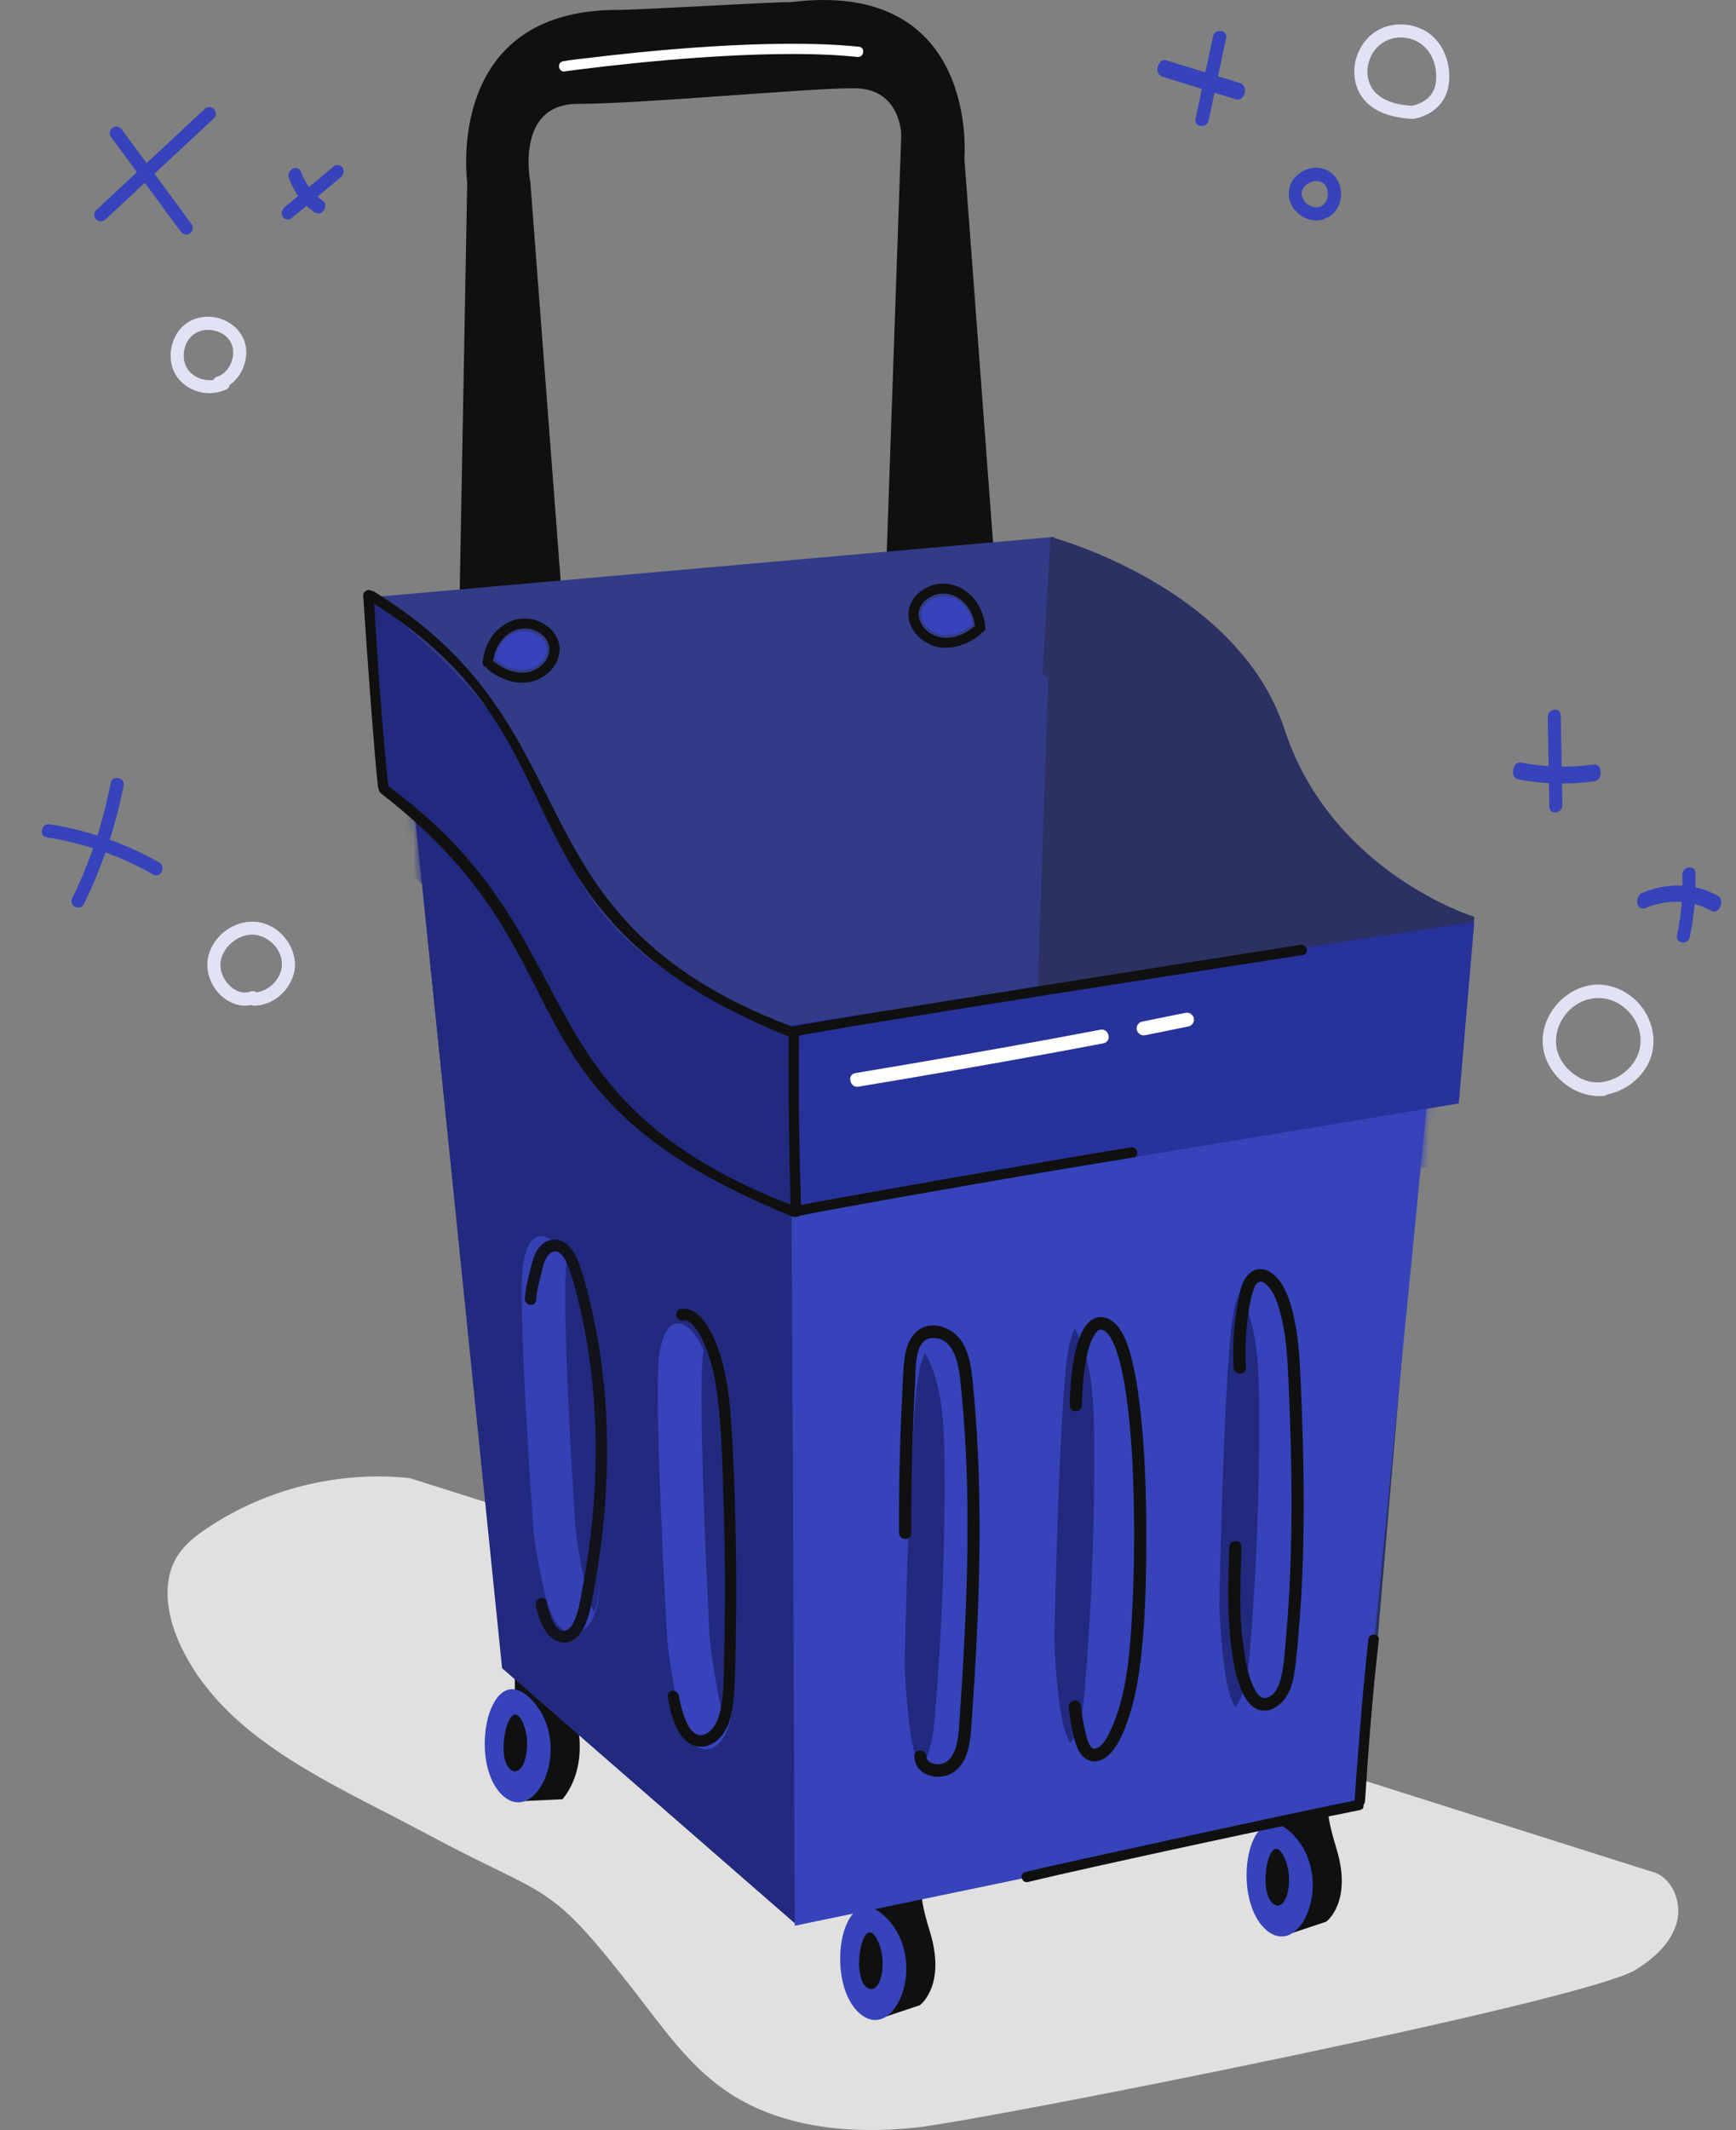 <svg width="212" height="260" viewBox="0 0 212 260" fill="none" xmlns="http://www.w3.org/2000/svg">
<rect x="0" y="0" width="212" height="260" fill="#808080" stroke="none"/>
<path d="M50.037 180.422C41.403 179.508 32.468 181.717 25.27 186.549C23.939 187.444 22.64 188.448 21.757 189.785C19.73 192.854 20.337 196.981 21.814 200.343C27.046 212.244 40.561 217.655 52.051 223.823C67.377 232.049 66.7 229.242 77.376 242.929C80.756 247.262 83.932 251.901 88.433 255.067C95.066 259.729 103.725 260.553 111.802 259.706C119.88 258.859 193.453 244.316 199.73 240.448C201.963 239.071 204.081 237.187 204.771 234.662C205.46 232.14 204.142 228.968 201.572 228.421" fill="#E1E0DF"/>
<path d="M62.903 219.892L62.866 203.078C62.866 203.078 66.613 198.119 68.519 201.755C70.424 205.391 68.482 202.773 70.276 209.461C72.071 216.15 68.674 219.625 68.674 219.625L62.903 219.892Z" fill="#101010"/>
<path d="M64.999 207.56C70.147 213.097 65.4 223.215 61.218 219.001C57.037 214.786 59.85 202.022 64.999 207.56Z" fill="#3643BA"/>
<path d="M63.694 209.977C65.253 212.878 63.861 217.535 62.199 215.86C60.537 214.185 62.135 207.076 63.694 209.977Z" fill="#101010"/>
<path d="M107.393 246.414L105.922 229.678C105.922 229.678 109.486 224.587 111.523 228.151C113.559 231.715 111.523 229.169 113.559 235.788C115.596 242.407 112.328 244.769 112.328 244.769L107.393 246.414Z" fill="#101010"/>
<path d="M108.215 234.075C113.561 239.421 109.185 249.706 104.853 245.646C100.521 241.586 102.869 228.729 108.215 234.075Z" fill="#3643BA"/>
<path d="M106.999 236.538C108.662 239.381 107.44 244.085 105.718 242.472C103.997 240.858 105.335 233.695 106.999 236.538Z" fill="#101010"/>
<path d="M157.024 236.212L155.553 219.476C155.553 219.476 159.117 214.385 161.154 217.949C163.19 221.513 161.154 218.967 163.19 225.586C165.227 232.205 161.959 234.567 161.959 234.567L157.024 236.212Z" fill="#101010"/>
<path d="M157.846 223.875C163.192 229.221 158.817 239.506 154.484 235.446C150.152 231.386 152.5 218.528 157.846 223.875Z" fill="#3643BA"/>
<path d="M156.63 226.336C158.293 229.179 157.071 233.883 155.35 232.269C153.628 230.656 154.966 223.493 156.63 226.336Z" fill="#101010"/>
<path d="M57.056 22.236L56.092 74.794L68.62 72.882L64.765 22.236C64.765 22.236 62.838 12.681 70.548 12.681C78.258 12.681 98.496 10.769 104.278 10.769C110.061 10.769 110.061 16.503 110.061 16.503L108.133 71.927L121.626 70.971L117.771 19.37C117.771 19.37 119.698 -2.609 96.569 0.258C93.677 0.258 78.258 1.213 75.367 1.213C54.164 1.213 57.056 22.236 57.056 22.236Z" fill="#101010"/>
<path d="M68.957 8.718C69.73 8.607 70.504 8.51 71.278 8.413C73.276 8.161 75.278 7.936 77.282 7.732C80.065 7.446 82.853 7.204 85.645 7.013C88.731 6.803 91.823 6.652 94.919 6.605C97.854 6.562 100.794 6.608 103.718 6.858C104.052 6.887 104.386 6.919 104.719 6.953C105.524 7.035 105.701 5.789 104.894 5.706C101.97 5.405 99.023 5.333 96.085 5.345C92.956 5.359 89.825 5.489 86.701 5.684C83.842 5.863 80.984 6.1 78.132 6.382C75.99 6.592 73.852 6.829 71.715 7.091C70.758 7.208 69.787 7.296 68.835 7.465C68.822 7.468 68.809 7.469 68.796 7.47C67.995 7.583 68.155 8.834 68.96 8.718L68.957 8.718Z" fill="white"/>
<path d="M128.749 65.533L44.694 72.959L46.605 96.163L128.749 83.168V65.533Z" fill="#323B87"/>
<path d="M118.427 76.493C117.409 77.264 116.011 77.707 114.718 77.414C113.426 77.122 112.36 75.974 112.525 74.785C112.723 73.365 114.641 72.482 116.159 72.914C117.677 73.346 118.659 74.775 118.777 76.202" fill="#3643BA"/>
<path d="M118.821 76.597C117.736 77.472 116.223 78.058 114.802 77.781C113.562 77.538 112.421 76.57 112.219 75.32C112.036 74.196 112.776 73.272 113.764 72.788C114.83 72.267 116.035 72.362 117.035 73.004C118.253 73.785 118.974 75.232 119.091 76.621C119.119 76.949 119.359 77.229 119.716 77.229C120.034 77.229 120.369 76.949 120.342 76.621C120.204 74.992 119.476 73.35 118.148 72.304C116.82 71.258 115.175 70.937 113.607 71.535C112.144 72.095 110.966 73.343 110.941 74.931C110.913 76.667 112.236 78.178 113.844 78.781C115.855 79.532 118.123 78.735 119.701 77.46C119.961 77.251 119.924 76.818 119.701 76.599C119.444 76.349 119.079 76.388 118.816 76.599L118.821 76.597Z" fill="#101010"/>
<path d="M60.858 80.757C61.876 81.528 63.274 81.971 64.567 81.679C65.86 81.387 66.925 80.238 66.76 79.05C66.562 77.63 64.644 76.746 63.126 77.179C61.609 77.611 60.626 79.04 60.508 80.467" fill="#3643BA"/>
<path d="M60.463 80.861C61.548 81.737 63.062 82.323 64.482 82.046C65.722 81.803 66.863 80.835 67.065 79.585C67.248 78.461 66.508 77.537 65.52 77.053C64.454 76.532 63.249 76.627 62.249 77.269C61.031 78.05 60.311 79.497 60.193 80.886C60.166 81.214 59.925 81.494 59.568 81.494C59.25 81.494 58.915 81.214 58.943 80.886C59.08 79.256 59.808 77.615 61.136 76.569C62.464 75.523 64.109 75.202 65.677 75.8C67.14 76.359 68.318 77.607 68.343 79.195C68.371 80.932 67.048 82.442 65.44 83.045C63.429 83.797 61.161 82.999 59.583 81.725C59.323 81.516 59.36 81.083 59.583 80.864C59.84 80.613 60.206 80.652 60.468 80.864L60.463 80.861Z" fill="#101010"/>
<path d="M49.68 90.029L128.748 82.63L125.89 188.877L61.434 203.724L49.68 90.029Z" fill="#323B87"/>
<path d="M61.315 203.626L48.968 82.63C48.968 82.63 59.938 93.11 68.913 110.259C77.889 127.408 96.457 133.82 96.457 133.82L97.406 235.066L61.315 203.626Z" fill="#212A7E"/>
<mask id="mask0_11493_13363" style="mask-type:alpha" maskUnits="userSpaceOnUse" x="48" y="82" width="50" height="154">
<path d="M61.315 203.63L48.968 82.634C48.968 82.634 59.938 93.114 68.913 110.263C77.889 127.412 96.457 133.824 96.457 133.824L97.406 235.07L61.315 203.63Z" fill="#212A7E"/>
</mask>
<g mask="url(#mask0_11493_13363)">
<path d="M46.62 103.679L44.694 79.785C44.694 79.785 62.99 92.21 68.768 109.892C74.546 127.574 96.694 132.353 96.694 132.353V155.291C96.694 155.291 71.871 145.733 66.949 130.441C62.028 115.149 46.62 103.679 46.62 103.679Z" fill="#212A7E"/>
</g>
<path d="M80.532 165.217C80.787 163.634 81.31 161.875 82.474 161.58C83.565 161.305 84.666 162.49 85.396 163.769C87.429 167.33 87.953 171.928 88.313 176.262C89.134 186.093 89.526 195.933 89.492 205.715C89.486 207.619 89.451 209.598 88.823 211.217C88.195 212.836 86.799 213.982 85.447 213.36C83.94 212.666 83.2 210.284 82.757 208.193C82.2 205.558 81.775 202.885 81.483 200.205C81.483 200.205 79.743 170.045 80.527 165.21L80.532 165.217Z" fill="#3643BA"/>
<path d="M87.9 207.777C88.121 208.832 88.419 209.961 88.856 210.91C89.444 209.33 89.496 207.434 89.512 205.597C89.61 195.845 89.275 186.028 88.504 176.223C88.186 172.179 87.724 167.907 85.996 164.453C85.964 164.604 85.935 164.754 85.911 164.905C85.081 169.72 86.655 199.804 86.655 199.804C86.936 202.478 87.354 205.146 87.9 207.777Z" fill="#212A7E"/>
<path d="M83.498 161.161C84.147 161.049 84.789 161.906 85.117 162.383C85.635 163.139 86.015 163.99 86.333 164.847C86.999 166.629 87.368 168.5 87.609 170.373C88.138 174.548 88.219 178.789 88.355 182.977C88.498 187.389 88.559 191.799 88.528 196.207C88.515 198.39 88.48 200.573 88.423 202.753C88.369 204.76 88.416 206.838 87.972 208.785C87.767 209.689 87.427 210.577 86.782 211.227C86.296 211.715 85.604 212.023 84.947 211.632C84.289 211.24 83.934 210.5 83.668 209.83C83.319 208.943 83.096 208.01 82.924 207.077C82.853 206.694 82.596 206.362 82.188 206.372C81.853 206.38 81.473 206.72 81.541 207.11C81.867 208.878 82.28 210.862 83.521 212.235C84.762 213.607 86.602 213.448 87.812 212.22C89.213 210.8 89.52 208.56 89.653 206.589C89.811 204.238 89.827 201.863 89.865 199.498C89.945 194.62 89.917 189.737 89.786 184.853C89.722 182.437 89.628 180.023 89.513 177.609C89.404 175.356 89.302 173.095 89.042 170.85C88.782 168.604 88.335 166.121 87.429 163.918C86.675 162.084 85.306 159.4 83.042 159.789C82.677 159.851 82.502 160.347 82.615 160.686C82.751 161.098 83.127 161.231 83.495 161.169L83.498 161.161Z" fill="#101010"/>
<g opacity="0.9">
<path d="M63.871 154.34C64.113 152.861 64.615 151.212 65.77 150.929C66.854 150.662 67.963 151.758 68.702 152.943C70.76 156.244 71.327 160.53 71.73 164.572C72.642 173.736 73.125 182.916 73.186 192.043C73.198 193.82 73.181 195.668 72.573 197.186C71.966 198.704 70.584 199.789 69.233 199.221C67.729 198.592 66.964 196.373 66.505 194.428C65.927 191.975 65.474 189.49 65.157 186.99C65.157 186.99 63.136 158.866 63.872 154.348L63.871 154.34Z" fill="#3643BA"/>
<path d="M71.582 193.881C71.811 194.862 72.119 195.911 72.567 196.793C73.141 195.32 73.178 193.55 73.181 191.843C73.198 182.761 72.776 173.622 71.919 164.495C71.568 160.732 71.066 156.756 69.303 153.554C69.274 153.694 69.246 153.834 69.221 153.974C68.43 158.463 70.264 186.466 70.264 186.466C70.568 188.957 71.007 191.435 71.582 193.881Z" fill="#212A7E"/>
<path d="M65.426 195.975C65.797 197.592 66.478 199.83 68.236 200.389C70.192 201.011 71.303 198.999 71.798 197.44C72.132 196.388 72.309 195.267 72.513 194.174C72.74 192.968 72.941 191.759 73.122 190.543C73.477 188.156 73.741 185.75 73.911 183.33C74.255 178.386 74.222 173.395 73.69 168.413C73.427 165.943 73.038 163.482 72.53 161.041C72.274 159.809 71.984 158.581 71.662 157.365C71.374 156.288 71.1 155.183 70.681 154.142C70.297 153.181 69.752 152.153 68.839 151.617C67.927 151.082 66.82 151.285 66.09 151.994C65.287 152.776 65.034 153.874 64.765 154.953C64.467 156.155 64.158 157.307 64.091 158.569C64.072 158.959 64.493 159.291 64.84 159.288C65.258 159.284 65.471 158.946 65.494 158.556C65.546 157.588 65.796 156.664 66.037 155.743C66.246 154.943 66.354 154.086 66.817 153.399C67.171 152.871 67.747 152.499 68.349 152.96C68.95 153.421 69.248 154.202 69.489 154.863C70.218 156.873 70.698 159.01 71.141 161.088C71.61 163.283 71.964 165.497 72.222 167.717C73.243 176.513 72.738 185.362 71.132 193.89C70.933 194.952 70.766 196.045 70.433 197.071C70.219 197.736 69.87 198.673 69.204 198.98C67.71 199.665 66.973 196.501 66.759 195.581C66.546 194.661 65.225 195.067 65.434 195.979L65.426 195.975Z" fill="#101010"/>
</g>
<path d="M124.475 186.66L128.292 74.796C128.292 74.796 140.697 76.162 155.011 103.479C160.736 118.777 175.05 120.689 175.05 120.689L166.461 220.822L124.475 186.66Z" fill="#2B3163"/>
<path d="M97.05 235.066L96.694 147.242L174.338 133.917L165.816 220.789L97.05 235.066Z" fill="#3643BA"/>
<mask id="mask1_11493_13363" style="mask-type:alpha" maskUnits="userSpaceOnUse" x="96" y="133" width="79" height="103">
<path d="M97.049 235.064L96.693 147.239L174.337 133.914L165.815 220.786L97.049 235.064Z" fill="#0380C1"/>
</mask>
<g mask="url(#mask1_11493_13363)">
<path d="M180.035 119.668L96.693 132.182V155.284L178.141 141.808L180.035 119.668Z" fill="#3643BA"/>
</g>
<path d="M112.395 167.076C112.807 165.447 113.519 163.644 114.801 163.377C116.003 163.126 117.096 164.385 117.78 165.731C119.681 169.471 119.866 174.236 119.892 178.727C119.956 188.908 119.563 199.088 118.709 209.193C118.542 211.163 118.34 213.205 117.525 214.859C116.71 216.513 115.107 217.655 113.694 216.972C112.124 216.212 111.519 213.727 111.219 211.552C110.836 208.813 110.598 206.04 110.504 203.262C110.504 203.262 111.14 172.047 112.395 167.076Z" fill="#3643BA"/>
<path d="M113.235 165.637C113.15 165.467 113.06 165.302 112.962 165.14C112.688 165.738 112.476 166.414 112.315 167.067C111.078 172.037 110.48 203.237 110.48 203.237C110.576 206.013 110.814 208.785 111.196 211.522C111.401 212.989 111.741 214.593 112.417 215.717C112.65 215.422 112.861 215.094 113.033 214.74C113.838 213.086 114.035 211.045 114.199 209.076C115.033 198.975 115.417 188.8 115.339 178.62C115.305 174.131 115.12 169.369 113.235 165.633L113.235 165.637Z" fill="#212A7E"/>
<path d="M111.282 187.093C111.253 180.963 111.406 174.829 111.758 168.7C111.848 167.134 111.596 163.364 113.909 163.313C116.394 163.258 117.036 166.324 117.251 168.289C118.558 180.203 118.258 192.315 117.547 204.286C117.447 205.971 117.336 207.656 117.22 209.341C117.126 210.706 117.106 212.125 116.675 213.439C116.369 214.369 115.765 215.252 114.752 215.346C114.146 215.405 113.182 215.179 113.147 214.425C113.1 213.444 111.603 213.43 111.654 214.418C111.768 216.699 114.463 217.428 116.202 216.468C118.537 215.178 118.545 211.766 118.707 209.45C119.172 202.78 119.529 196.102 119.608 189.422C119.687 182.742 119.496 176.209 118.88 169.641C118.633 167.007 118.426 163.668 115.857 162.292C114.839 161.746 113.616 161.581 112.548 162.113C111.48 162.646 110.835 163.861 110.596 165.057C110.266 166.713 110.277 168.455 110.19 170.132C110.092 171.969 110.013 173.81 109.951 175.651C109.824 179.464 109.769 183.281 109.789 187.099C109.793 188.088 111.286 188.098 111.282 187.106L111.282 187.093Z" fill="#101010"/>
<path d="M130.671 164.111C131.083 162.482 131.795 160.679 133.078 160.412C134.28 160.16 135.372 161.419 136.056 162.765C137.956 166.505 138.141 171.27 138.167 175.761C138.229 185.941 137.834 196.121 136.979 206.227C136.811 208.196 136.609 210.239 135.794 211.893C134.979 213.546 133.375 214.689 131.962 214.006C130.393 213.246 129.788 210.762 129.488 208.587C129.106 205.848 128.869 203.075 128.774 200.297C128.774 200.297 129.416 169.082 130.671 164.111Z" fill="#3643BA"/>
<path d="M131.514 162.677C131.428 162.507 131.338 162.342 131.24 162.18C130.967 162.778 130.754 163.454 130.593 164.107C129.356 169.077 128.758 200.277 128.758 200.277C128.854 203.053 129.093 205.825 129.474 208.562C129.68 210.029 130.019 211.634 130.696 212.757C130.929 212.462 131.139 212.134 131.311 211.78C132.116 210.127 132.314 208.085 132.477 206.116C133.312 196.015 133.695 185.84 133.618 175.66C133.583 171.171 133.399 166.409 131.514 162.673L131.514 162.677Z" fill="#212A7E"/>
<path d="M130.512 208.32C130.611 209.317 130.753 210.31 130.976 211.283C131.169 212.128 131.36 213.072 131.802 213.825C132.2 214.507 132.865 215.006 133.665 215.001C134.465 214.997 135.194 214.491 135.713 213.899C136.865 212.588 137.509 210.708 138.026 209.054C138.572 207.309 138.912 205.506 139.161 203.699C139.871 198.527 139.967 193.225 139.981 188.018C139.996 182.81 139.858 177.876 139.333 172.846C139.106 170.689 138.823 168.522 138.329 166.412C137.987 164.955 137.559 163.391 136.699 162.165C135.949 161.092 134.657 160.286 133.386 161.076C132.397 161.691 131.906 162.969 131.582 164.046C131.106 165.614 130.892 167.278 130.757 168.906C130.687 169.775 130.645 170.644 130.631 171.513C130.614 172.501 132.103 172.512 132.123 171.519C132.15 169.912 132.248 168.297 132.509 166.707C132.708 165.49 132.953 164.166 133.572 163.083C133.76 162.755 133.972 162.461 134.249 162.331C134.141 162.38 134.345 162.303 134.381 162.299C134.405 162.295 134.361 162.307 134.48 162.299C134.699 162.288 134.39 162.241 134.595 162.316C134.678 162.345 134.915 162.457 134.718 162.349C134.809 162.399 134.896 162.453 134.986 162.51C135.152 162.614 134.936 162.432 135.096 162.605C135.178 162.696 135.264 162.778 135.342 162.873C135.381 162.918 135.416 162.967 135.456 163.013C135.362 162.893 135.444 162.992 135.483 163.054C135.56 163.177 135.638 163.296 135.707 163.42C135.854 163.679 135.981 163.954 136.1 164.229C136.188 164.439 136.299 164.73 136.408 165.075C136.534 165.453 136.643 165.835 136.744 166.221C137.219 168.048 137.506 169.927 137.734 171.802C138.291 176.401 138.449 181.06 138.491 185.698C138.532 189.992 138.429 194.285 138.155 198.573C137.94 201.935 137.626 205.324 136.629 208.56C136.377 209.375 136.089 210.177 135.738 210.951C135.424 211.642 135.101 212.375 134.579 212.926C134.21 213.314 133.646 213.726 133.217 213.211C132.745 212.648 132.613 211.675 132.454 210.977C132.253 210.107 132.105 209.221 132.016 208.326C131.975 207.912 131.718 207.554 131.281 207.552C130.914 207.551 130.483 207.902 130.52 208.32L130.512 208.32Z" fill="#101010"/>
<path d="M150.818 159.736C151.23 158.108 151.942 156.304 153.224 156.038C154.426 155.786 155.519 157.045 156.203 158.391C158.103 162.131 158.289 166.896 158.315 171.387C158.379 181.568 157.985 191.748 157.132 201.853C156.964 203.823 156.763 205.865 155.948 207.519C155.133 209.173 153.529 210.315 152.117 209.632C150.547 208.872 149.942 206.387 149.642 204.212C149.259 201.473 149.021 198.7 148.927 195.922C148.927 195.922 149.563 164.707 150.818 159.736Z" fill="#3643BA"/>
<path d="M151.659 158.302C151.573 158.132 151.484 157.967 151.386 157.805C151.112 158.403 150.899 159.079 150.739 159.732C149.502 164.702 148.903 195.902 148.903 195.902C149 198.678 149.238 201.45 149.62 204.187C149.825 205.654 150.164 207.259 150.841 208.382C151.074 208.087 151.285 207.759 151.457 207.405C152.262 205.751 152.459 203.71 152.623 201.741C153.457 191.64 153.841 181.465 153.763 171.285C153.729 166.796 153.544 162.034 151.659 158.298L151.659 158.302Z" fill="#212A7E"/>
<path d="M152.145 166.941C152.061 165.313 152.087 163.681 152.241 162.054C152.381 160.594 152.577 159.07 153.005 157.661C153.131 157.252 153.329 156.625 153.78 156.475C154.252 156.317 154.736 156.861 155.001 157.182C155.835 158.194 156.205 159.627 156.507 160.895C157.206 163.834 157.275 166.901 157.404 169.92C157.542 173.147 157.648 176.379 157.694 179.61C157.792 186.204 157.656 192.809 157.094 199.388C156.962 200.929 156.872 202.499 156.597 204.023C156.391 205.166 155.974 206.85 154.723 207.23C153.832 207.501 153.317 206.42 153.002 205.738C152.557 204.769 152.292 203.702 152.111 202.647C151.78 200.747 151.549 198.844 151.49 196.908C151.41 194.226 151.526 191.537 151.606 188.855C151.634 187.867 150.144 187.857 150.115 188.849C149.981 193.42 149.819 197.938 150.564 202.452C150.759 203.634 151.01 204.787 151.445 205.9C151.853 206.943 152.438 208.139 153.488 208.611C154.774 209.19 156.123 208.405 156.916 207.334C157.868 206.046 158.082 204.341 158.251 202.784C159.041 195.628 159.263 188.416 159.198 181.228C159.166 177.624 159.058 174.023 158.91 170.422C158.77 167.108 158.71 163.717 157.945 160.483C157.595 159.013 157.127 157.474 156.213 156.277C155.434 155.256 154.092 154.431 152.862 155.233C151.633 156.036 151.389 157.79 151.145 159.125C150.834 160.83 150.651 162.555 150.606 164.285C150.584 165.167 150.597 166.044 150.647 166.926C150.698 167.906 152.189 167.921 152.137 166.933L152.145 166.941Z" fill="#101010"/>
<path d="M46.62 96.552L44.694 72.658C44.694 72.658 62.99 85.083 68.768 102.765C74.546 120.447 96.694 125.226 96.694 125.226V148.164C96.694 148.164 71.871 138.606 66.949 123.314C62.028 108.022 46.62 96.552 46.62 96.552Z" fill="#212A7E"/>
<path d="M127.324 82.315L128.282 65.533C128.282 65.533 151.12 71.529 156.87 89.04C162.62 106.55 180.036 111.912 180.036 111.912L178.119 134.628C178.119 134.628 152.508 120.923 147.61 105.779C142.711 90.635 127.324 82.315 127.324 82.315Z" fill="#2B3163"/>
<path d="M180.036 112.55L96.694 125.064V148.166L178.142 134.689L180.036 112.55Z" fill="#27329B"/>
<path d="M134.374 125.693C126.632 127.171 118.872 128.543 111.103 129.868C108.891 130.244 106.683 130.617 104.471 130.983C103.395 131.164 103.764 132.822 104.841 132.641C112.642 131.342 120.438 129.999 128.218 128.573C130.397 128.175 132.574 127.766 134.747 127.35C135.821 127.145 135.452 125.488 134.377 125.693L134.374 125.693Z" fill="white"/>
<path d="M144.776 123.63C143.01 123.994 141.237 124.352 139.468 124.702C139.032 124.79 138.705 125.28 138.823 125.718C138.941 126.155 139.371 126.456 139.838 126.363C141.61 126.013 143.379 125.655 145.145 125.291C145.582 125.2 145.908 124.716 145.791 124.275C145.673 123.834 145.243 123.534 144.776 123.63Z" fill="white"/>
<path d="M97.838 147.892C97.604 140.347 97.477 133.526 97.587 125.978C97.598 125.158 96.329 125.247 96.318 126.06C96.221 132.641 96.443 143.812 96.569 147.974C96.595 148.792 97.864 148.71 97.838 147.892Z" fill="#101010"/>
<path d="M166.696 219.864C167.2 212.333 167.533 207.659 168.38 200.157C168.471 199.343 167.2 199.307 167.108 200.115C166.369 206.655 165.706 215.667 165.425 219.822C165.37 220.638 166.641 220.68 166.696 219.864Z" fill="#101010"/>
<path d="M47.405 95.808C46.585 88.304 46.095 80.083 45.617 72.549C45.565 71.731 44.307 71.918 44.358 72.73C44.773 79.297 45.697 91.849 46.146 95.989C46.235 96.802 47.494 96.621 47.405 95.808Z" fill="#101010"/>
<path d="M96.924 126.546C104.322 125.049 151.659 117.728 159.118 116.57C159.928 116.444 159.628 115.208 158.824 115.333C152.321 116.341 100.712 124.485 96.63 125.308C95.828 125.471 96.122 126.708 96.924 126.546Z" fill="#101010"/>
<path d="M125.551 229.726C132.883 227.93 158.647 222.408 166.053 220.949C166.857 220.79 166.507 219.567 165.709 219.724C159.252 220.996 129.253 227.514 125.207 228.501C124.413 228.696 124.757 229.921 125.551 229.726Z" fill="#101010"/>
<path d="M45.131 73.358C73.187 90.466 58.584 111.123 95.927 126.371C96.643 126.771 97.168 125.612 96.458 125.215C61.434 111.835 73.187 89.041 45.662 72.202C44.931 71.836 44.433 72.932 45.131 73.358Z" fill="#101010"/>
<path d="M46.556 96.862C73.187 117.531 59.297 133.202 96.64 148.45C97.356 148.85 97.88 147.691 97.17 147.294C62.146 133.915 73.187 114.682 47.087 95.706C46.356 95.34 45.91 96.36 46.556 96.862Z" fill="#101010"/>
<path d="M97.584 148.414C104.983 146.918 130.949 142.446 138.409 141.288C139.219 141.162 138.919 139.926 138.115 140.051C131.612 141.059 101.373 146.354 97.29 147.177C96.489 147.339 96.783 148.577 97.584 148.414Z" fill="#101010"/>
<path d="M13.517 95.587C12.585 100.45 11.008 105.181 8.813 109.656C8.358 110.585 9.789 111.28 10.248 110.346C12.5 105.752 14.136 100.875 15.092 95.881C15.287 94.871 13.712 94.567 13.517 95.582L13.517 95.587Z" fill="#3643BA"/>
<path d="M5.728 102.215C10.309 102.926 14.701 104.461 18.715 106.751C19.606 107.259 20.331 105.791 19.442 105.285C15.321 102.934 10.767 101.345 6.062 100.616C5.048 100.458 4.707 102.056 5.726 102.213L5.728 102.215Z" fill="#3643BA"/>
<path d="M30.609 121.02C30.522 121.048 30.434 121.077 30.346 121.101C30.31 121.111 30.272 121.12 30.234 121.128C30.265 121.122 30.367 121.111 30.209 121.131C30.035 121.154 29.858 121.161 29.682 121.148C29.821 121.158 29.593 121.131 29.554 121.126C29.467 121.111 29.384 121.091 29.297 121.068C29.258 121.058 29.085 121.003 29.207 121.046C29.113 121.011 29.018 120.972 28.927 120.928C28.765 120.852 28.609 120.761 28.459 120.662C28.572 120.735 28.415 120.63 28.382 120.604C28.298 120.539 28.22 120.471 28.142 120.4C27.814 120.101 27.74 120.015 27.507 119.652C27.122 119.055 26.923 118.474 26.918 117.774C26.918 117.722 26.924 117.53 26.921 117.558C26.918 117.594 26.938 117.425 26.946 117.384C26.984 117.153 27.041 116.916 27.121 116.697C27.224 116.42 27.487 115.95 27.658 115.732C28.66 114.452 30.345 113.725 31.875 114.276C33.405 114.827 34.563 116.325 34.415 117.968C34.267 119.611 32.688 121.146 30.942 121.147C29.905 121.148 29.971 122.753 31.006 122.755C33.285 122.755 35.314 121.012 35.883 118.842C36.451 116.672 35.205 114.27 33.249 113.152C31.185 111.972 28.674 112.48 26.991 114.075C26.18 114.844 25.576 115.897 25.384 117C25.206 118.013 25.396 119.015 25.829 119.939C26.731 121.857 28.947 123.299 31.078 122.563C32.056 122.224 31.588 120.69 30.607 121.027L30.609 121.02Z" fill="#E1E3F5"/>
<path d="M26.832 46.158C26.943 46.104 26.724 46.203 26.692 46.212C26.605 46.246 26.517 46.272 26.429 46.298C26.341 46.325 26.251 46.344 26.161 46.364C26.071 46.383 26.155 46.362 26.171 46.363C26.107 46.371 26.042 46.38 25.974 46.388C25.793 46.407 25.606 46.415 25.424 46.407C25.404 46.406 25.239 46.395 25.332 46.403C25.417 46.409 25.288 46.396 25.281 46.398C25.175 46.385 25.07 46.368 24.969 46.349C24.787 46.311 24.609 46.265 24.431 46.206C24.406 46.2 24.286 46.147 24.409 46.201C24.373 46.186 24.337 46.171 24.301 46.157C24.204 46.115 24.11 46.068 24.015 46.02C23.933 45.976 23.854 45.932 23.775 45.885C23.729 45.858 23.686 45.829 23.643 45.799C23.657 45.809 23.728 45.861 23.651 45.804C23.493 45.687 23.344 45.558 23.205 45.415C23.175 45.386 23.038 45.233 23.062 45.258C23.117 45.323 23.017 45.196 23.006 45.183C22.984 45.152 22.961 45.12 22.939 45.086C22.887 45.009 22.839 44.929 22.791 44.849C22.765 44.803 22.74 44.755 22.714 44.707C22.652 44.587 22.75 44.797 22.698 44.673C22.625 44.502 22.566 44.324 22.52 44.143C22.511 44.111 22.464 43.88 22.484 43.997C22.468 43.891 22.455 43.786 22.446 43.679C22.432 43.491 22.431 43.303 22.439 43.118C22.447 42.951 22.447 43.057 22.442 43.092C22.447 43.053 22.453 43.012 22.458 42.974C22.475 42.855 22.498 42.736 22.525 42.616C22.617 42.202 22.664 42.081 22.881 41.698C22.935 41.605 22.991 41.515 23.05 41.426C22.986 41.524 23.097 41.364 23.119 41.34C23.251 41.175 23.402 41.017 23.564 40.879C23.483 40.95 23.631 40.831 23.654 40.814C23.736 40.756 23.822 40.699 23.908 40.65C23.973 40.611 24.04 40.577 24.107 40.542C23.988 40.602 24.1 40.544 24.125 40.536C24.182 40.513 24.24 40.49 24.298 40.467C24.452 40.412 24.606 40.37 24.763 40.33C24.921 40.289 24.815 40.318 24.778 40.323C24.826 40.314 24.877 40.309 24.928 40.301C25.026 40.286 25.127 40.279 25.227 40.275C25.403 40.265 25.577 40.268 25.752 40.28C25.613 40.269 25.79 40.289 25.838 40.293C25.95 40.308 26.061 40.329 26.17 40.354C26.255 40.373 26.343 40.392 26.426 40.417C26.464 40.426 26.497 40.44 26.534 40.451C26.556 40.456 26.705 40.509 26.611 40.475C26.544 40.45 26.758 40.537 26.788 40.551C26.878 40.59 26.97 40.637 27.058 40.683C27.135 40.724 27.21 40.77 27.282 40.816C27.314 40.836 27.346 40.856 27.378 40.876C27.349 40.857 27.265 40.789 27.389 40.885C27.534 41 27.675 41.12 27.804 41.254C27.83 41.283 27.979 41.458 27.891 41.35C27.945 41.418 27.995 41.488 28.045 41.562C28.094 41.635 28.14 41.711 28.182 41.787C28.199 41.817 28.217 41.85 28.233 41.883C28.275 41.962 28.201 41.791 28.254 41.924C28.314 42.08 28.368 42.236 28.412 42.398C28.42 42.432 28.426 42.467 28.434 42.501C28.463 42.623 28.418 42.383 28.434 42.505C28.449 42.6 28.458 42.691 28.466 42.788C28.474 42.886 28.476 42.978 28.478 43.074C28.477 43.11 28.478 43.147 28.477 43.182C28.477 43.182 28.465 43.397 28.473 43.29C28.48 43.183 28.468 43.339 28.463 43.361C28.456 43.408 28.452 43.457 28.442 43.504C28.427 43.599 28.406 43.694 28.386 43.784C28.362 43.891 28.332 43.993 28.299 44.098C28.291 44.132 28.278 44.165 28.267 44.199C28.226 44.322 28.348 44.026 28.253 44.232C28.171 44.408 28.096 44.583 27.996 44.748C27.948 44.83 27.898 44.91 27.843 44.99C27.931 44.862 27.78 45.069 27.749 45.104C27.627 45.252 27.492 45.383 27.355 45.514C27.243 45.617 27.323 45.539 27.35 45.519C27.303 45.555 27.255 45.59 27.208 45.626C27.13 45.681 27.049 45.732 26.969 45.78C26.939 45.8 26.909 45.816 26.875 45.832C26.86 45.842 26.688 45.922 26.776 45.882C26.856 45.847 26.747 45.892 26.736 45.896C26.668 45.92 26.602 45.949 26.532 45.969C26.122 46.108 25.877 46.561 26.011 46.979C26.145 47.397 26.608 47.639 27.02 47.5C28.837 46.885 29.956 45.112 30.07 43.245C30.19 41.256 28.879 39.591 27.051 38.943C25.223 38.295 23.078 38.762 21.885 40.304C20.692 41.846 20.416 44.277 21.602 45.973C22.953 47.904 25.598 48.52 27.691 47.508C28.082 47.319 28.152 46.735 27.938 46.398C27.682 45.995 27.222 45.962 26.828 46.15L26.832 46.158Z" fill="#E1E3F5"/>
<path d="M13.531 16.686C16.375 20.544 19.219 24.404 22.063 28.262C22.321 28.612 22.787 28.752 23.173 28.509C23.523 28.288 23.679 27.749 23.421 27.399C20.577 23.541 17.733 19.681 14.889 15.823C14.631 15.473 14.165 15.333 13.778 15.576C13.429 15.798 13.273 16.336 13.531 16.686Z" fill="#3643BA"/>
<path d="M12.904 26.765C17.318 22.649 21.732 18.532 26.147 14.416C26.463 14.121 26.406 13.562 26.104 13.28C25.765 12.968 25.288 13.026 24.968 13.324C20.553 17.44 16.139 21.556 11.725 25.672C11.409 25.967 11.465 26.527 11.768 26.808C12.107 27.121 12.584 27.062 12.904 26.765Z" fill="#3643BA"/>
<path d="M35.264 21.684C35.875 23.407 36.943 24.898 38.365 25.892C38.699 26.124 39.186 26.151 39.493 25.742C39.749 25.4 39.822 24.784 39.467 24.535C39.15 24.316 38.851 24.071 38.573 23.801C38.433 23.668 38.3 23.529 38.168 23.383C38.111 23.321 38.007 23.243 37.977 23.161C38.038 23.233 38.047 23.249 38.012 23.205C37.995 23.181 37.974 23.157 37.956 23.137C37.926 23.097 37.897 23.058 37.867 23.018C37.632 22.702 37.419 22.368 37.229 22.02C37.133 21.843 37.048 21.662 36.962 21.481C36.921 21.39 37.019 21.619 36.963 21.477C36.945 21.429 36.926 21.384 36.907 21.339C36.865 21.234 36.827 21.13 36.789 21.026C36.647 20.621 36.218 20.357 35.795 20.562C35.409 20.752 35.11 21.256 35.263 21.687L35.264 21.684Z" fill="#3643BA"/>
<path d="M35.617 26.623C37.605 24.973 39.597 23.32 41.585 21.669C41.941 21.374 42.08 20.856 41.847 20.478C41.63 20.126 41.11 20.022 40.752 20.317C38.764 21.968 36.772 23.621 34.784 25.272C34.428 25.567 34.289 26.085 34.522 26.463C34.739 26.814 35.259 26.918 35.617 26.623Z" fill="#3643BA"/>
<path d="M147.601 14.7C148.311 11.344 149.021 7.991 149.731 4.634C149.946 3.608 148.343 3.432 148.127 4.459C147.417 7.815 146.708 11.168 145.997 14.525C145.782 15.551 147.386 15.727 147.601 14.7Z" fill="#3643BA"/>
<path d="M141.97 9.369C144.997 10.299 148.023 11.23 151.053 12.16C151.462 12.285 151.927 11.767 152.016 11.263C152.122 10.662 151.824 10.254 151.411 10.129C148.385 9.198 145.358 8.268 142.328 7.337C141.919 7.212 141.454 7.73 141.366 8.234C141.26 8.836 141.558 9.244 141.97 9.369Z" fill="#3643BA"/>
<path d="M172.492 12.907C171.527 12.863 170.52 12.73 169.621 12.362C168.908 12.072 168.227 11.643 167.795 11.112C166.766 9.852 166.756 8.019 167.577 6.579C168.474 5.011 170.237 4.281 171.99 4.672C173.966 5.112 175.17 6.77 175.354 8.737C175.446 9.713 175.363 10.738 174.773 11.535C174.184 12.332 173.251 12.75 172.29 12.944C171.865 13.03 171.648 13.575 171.768 13.954C171.911 14.404 172.351 14.561 172.778 14.475C173.898 14.251 174.978 13.718 175.751 12.866C176.567 11.968 176.941 10.82 176.985 9.621C177.078 7.047 175.835 4.423 173.354 3.428C171.084 2.517 168.421 2.974 166.811 4.891C165.306 6.679 164.907 9.254 166.019 11.342C167.275 13.696 170.11 14.404 172.572 14.515C173.005 14.536 173.354 14.077 173.336 13.671C173.311 13.204 172.929 12.928 172.492 12.907Z" fill="#E1E3F5"/>
<path d="M161.082 25.259C161.082 25.259 160.936 25.311 160.925 25.299L161.025 25.282C160.99 25.287 160.953 25.292 160.919 25.298C160.814 25.311 160.709 25.307 160.603 25.31C160.419 25.311 160.791 25.342 160.61 25.311C160.56 25.3 160.505 25.294 160.455 25.283C160.404 25.272 160.351 25.26 160.301 25.249C160.266 25.241 160.233 25.23 160.199 25.22C160.113 25.191 160.131 25.198 160.25 25.241C160.25 25.224 159.99 25.12 159.96 25.107C159.914 25.08 159.867 25.053 159.82 25.027L159.774 24.997C159.703 24.948 159.714 24.957 159.81 25.028C159.718 25 159.344 24.68 159.334 24.592L159.396 24.669C159.373 24.64 159.353 24.613 159.33 24.585C159.296 24.541 159.266 24.498 159.237 24.452C159.206 24.402 159.069 24.233 159.078 24.176L159.121 24.265C159.108 24.232 159.093 24.199 159.08 24.167C159.062 24.117 159.043 24.066 159.028 24.017C159.013 23.967 159.001 23.916 158.986 23.866C158.969 23.78 158.969 23.796 158.991 23.916C158.986 23.882 158.98 23.848 158.978 23.812C158.965 23.707 158.966 23.601 158.967 23.493C158.969 23.309 158.926 23.675 158.967 23.493C158.975 23.455 158.98 23.42 158.988 23.383C159 23.329 159.016 23.273 159.031 23.221C159.072 23.036 158.952 23.384 159.032 23.215C159.088 23.099 159.146 22.986 159.214 22.873C159.309 22.713 159.099 23.005 159.222 22.865C159.258 22.823 159.294 22.779 159.33 22.738C159.365 22.696 159.407 22.656 159.445 22.618C159.479 22.583 159.589 22.446 159.455 22.604C159.522 22.527 159.641 22.464 159.729 22.408C159.775 22.379 159.824 22.351 159.873 22.322C159.907 22.303 159.94 22.288 159.974 22.269C159.872 22.315 159.861 22.319 159.941 22.284C160.027 22.251 160.115 22.214 160.206 22.189C160.259 22.171 160.315 22.157 160.368 22.142L160.424 22.128C160.51 22.111 160.496 22.112 160.383 22.133C160.462 22.091 160.627 22.102 160.716 22.102C160.772 22.101 160.828 22.103 160.881 22.102C160.972 22.106 160.956 22.105 160.833 22.095C160.868 22.099 160.906 22.104 160.942 22.109C161.05 22.127 161.155 22.157 161.265 22.181C161.448 22.229 161.099 22.098 161.271 22.182C161.321 22.207 161.373 22.228 161.423 22.256C161.472 22.283 161.518 22.313 161.568 22.341C161.436 22.223 161.734 22.437 161.568 22.341C161.642 22.407 161.716 22.476 161.789 22.548C161.913 22.671 161.687 22.4 161.786 22.544C161.817 22.584 161.844 22.623 161.874 22.666C161.906 22.716 161.976 22.903 162.024 22.926C161.955 22.895 161.961 22.781 162.017 22.925C162.037 22.972 162.053 23.018 162.068 23.068C162.083 23.117 162.099 23.164 162.111 23.213C162.121 23.244 162.126 23.279 162.136 23.31C162.153 23.396 162.151 23.376 162.128 23.256C162.099 23.296 162.161 23.553 162.161 23.609C162.164 23.699 162.132 23.83 162.156 23.914C162.116 23.767 162.167 23.788 162.152 23.903C162.143 23.971 162.129 24.036 162.114 24.102C162.103 24.152 162.092 24.203 162.078 24.249C162.071 24.28 162.06 24.314 162.05 24.345C162.022 24.427 162.029 24.409 162.073 24.284C162.008 24.369 161.978 24.506 161.923 24.603C161.9 24.647 161.872 24.687 161.845 24.731C161.776 24.85 161.963 24.589 161.821 24.765C161.795 24.795 161.575 24.996 161.581 25.017C161.575 24.983 161.727 24.908 161.582 25.011C161.527 25.051 161.469 25.088 161.413 25.121C161.052 25.337 160.921 25.881 161.165 26.232C161.41 26.583 161.888 26.709 162.276 26.479C163.316 25.858 163.849 24.607 163.764 23.423C163.671 22.125 162.884 21.001 161.621 20.611C160.358 20.221 158.946 20.736 158.124 21.678C157.234 22.702 157.146 24.144 157.876 25.285C158.653 26.498 160.166 27.198 161.578 26.788C161.983 26.671 162.244 26.176 162.099 25.778C161.954 25.38 161.522 25.133 161.089 25.257L161.082 25.259Z" fill="#3643BA"/>
<path d="M189.01 87.53C189.077 91.188 189.142 94.841 189.209 98.499C189.228 99.541 190.815 99.313 190.797 98.268C190.729 94.61 190.664 90.956 190.597 87.299C190.578 86.257 188.991 86.485 189.01 87.53Z" fill="#3643BA"/>
<path d="M185.369 95.13C188.426 95.716 191.578 95.787 194.736 95.362C195.77 95.225 195.698 93.186 194.664 93.323C191.644 93.727 188.649 93.643 185.727 93.081C184.724 92.891 184.367 94.94 185.369 95.13Z" fill="#3643BA"/>
<path d="M195.762 132.159C193.587 132.356 191.481 131.051 190.491 129.111C189.501 127.172 190.125 124.756 191.722 123.238C193.318 121.72 195.737 121.341 197.687 122.517C199.638 123.692 200.774 125.997 200.2 128.187C199.556 130.634 196.872 132.466 194.357 132.064C193.34 131.9 192.984 133.467 194.008 133.632C196.964 134.107 200.033 132.42 201.328 129.729C202.623 127.038 201.724 123.756 199.454 121.827C198.322 120.864 196.94 120.272 195.454 120.188C194.059 120.108 192.633 120.583 191.492 121.373C189.132 123.01 187.784 125.999 188.65 128.819C189.571 131.823 192.688 134.056 195.844 133.768C196.87 133.674 196.799 132.068 195.764 132.163L195.762 132.159Z" fill="#E1E3F5"/>
<path d="M205.447 106.779C205.529 109.236 205.316 111.707 204.802 114.169C204.586 115.208 206.142 115.409 206.357 114.37C206.898 111.772 207.128 109.137 207.04 106.548C207.005 105.512 205.412 105.744 205.447 106.782L205.447 106.779Z" fill="#3643BA"/>
<path d="M200.972 110.836C203.696 109.688 206.595 109.844 209.032 111.198C209.938 111.701 210.699 109.849 209.796 109.35C206.97 107.784 203.636 107.684 200.493 109.009C200.072 109.186 199.844 109.856 199.965 110.322C200.101 110.847 200.547 111.016 200.971 110.84L200.972 110.836Z" fill="#3643BA"/>
</svg>
